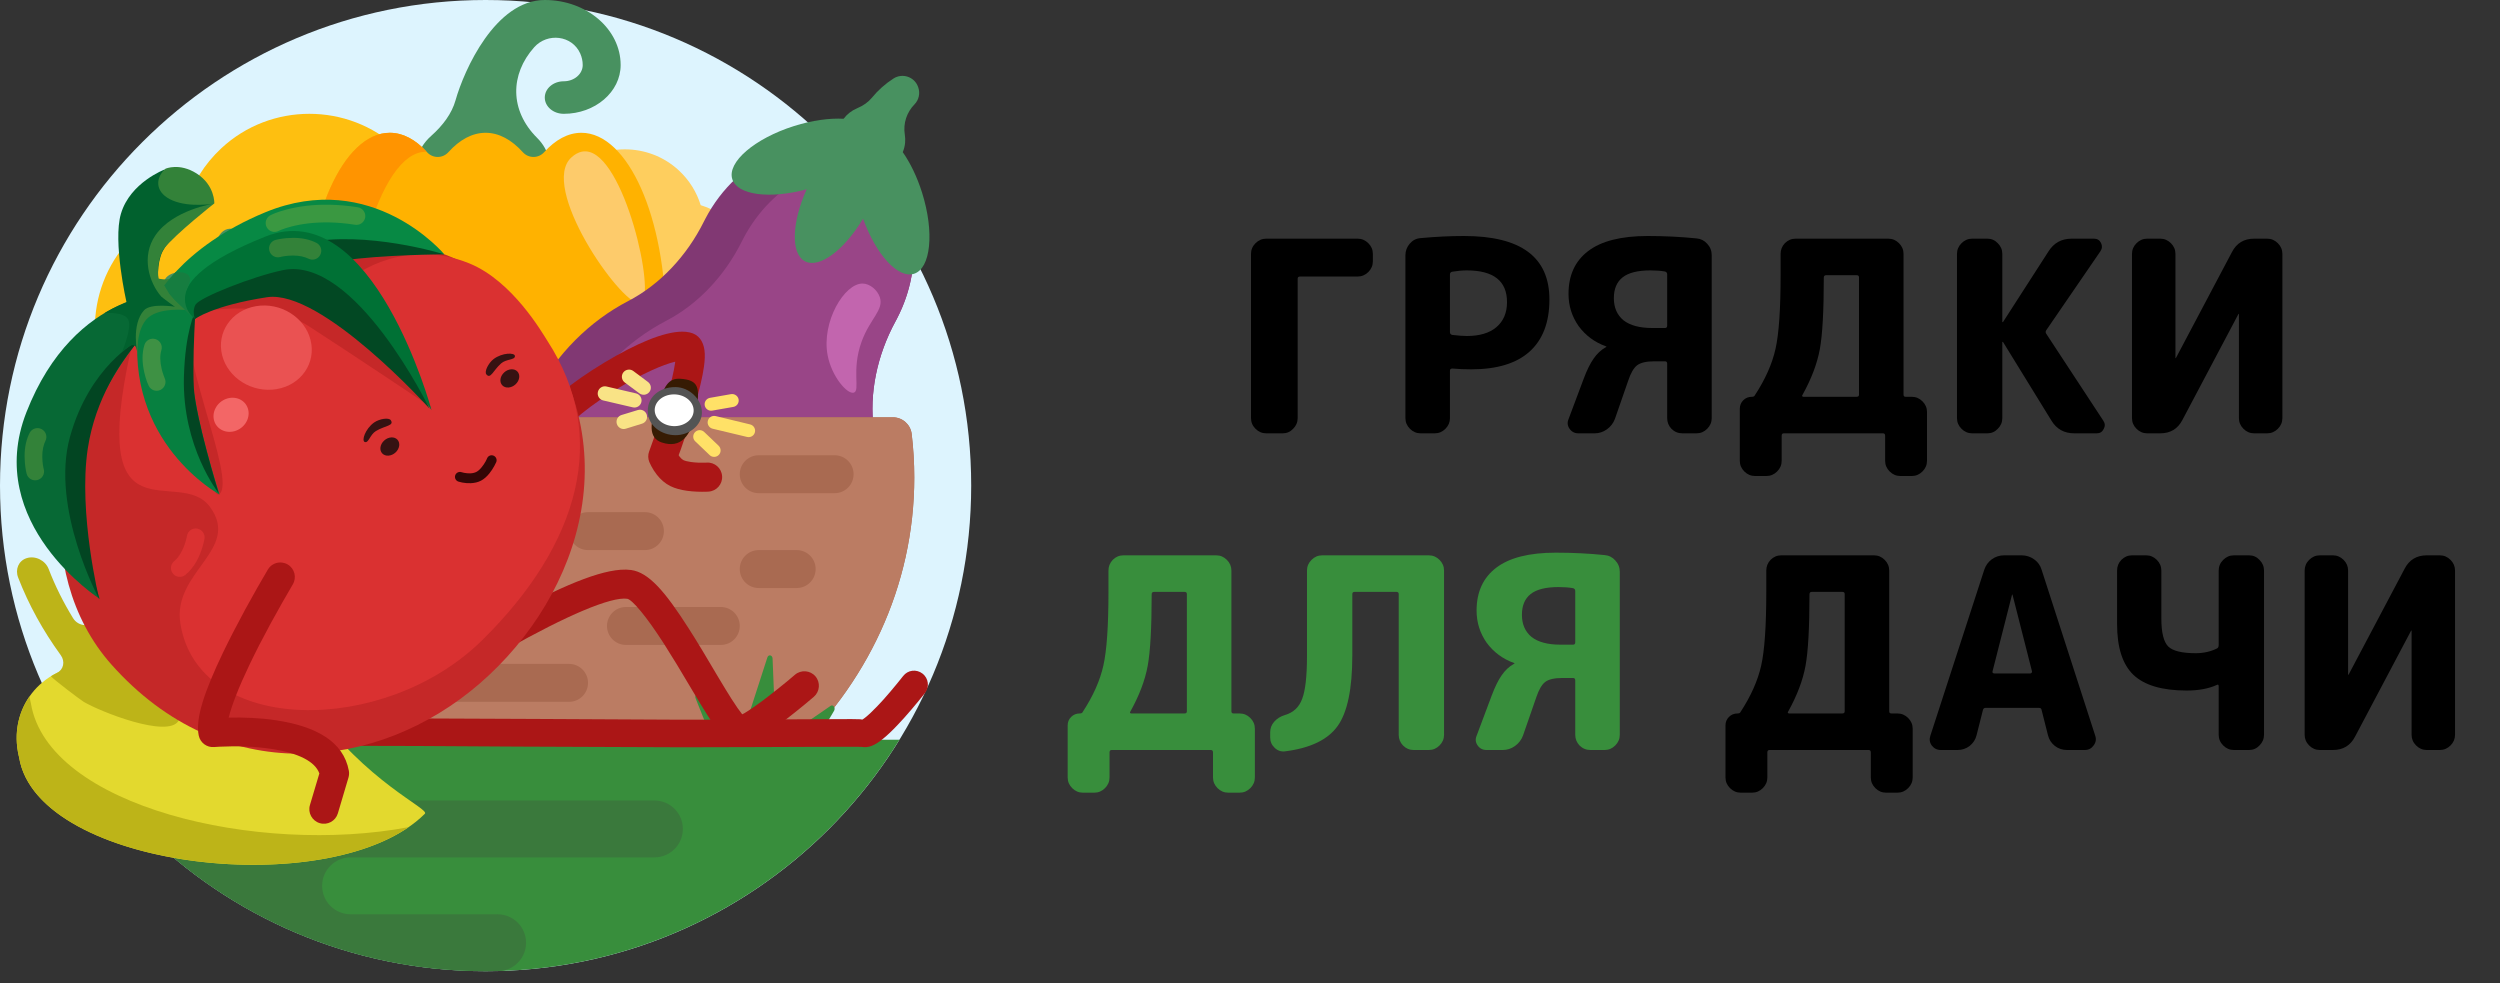 <?xml version="1.0" encoding="UTF-8"?> <svg xmlns="http://www.w3.org/2000/svg" width="150" height="59" viewBox="0 0 150 59" fill="none"><rect x="0" y="0" width="150" height="59" fill="#333333" stroke="none"/><g clip-path="url(#clip0)"><path d="M58.272 29.136C58.272 45.227 45.227 58.272 29.136 58.272C13.044 58.272 0 45.227 0 29.136C0 13.044 13.044 0 29.136 0C45.227 0 58.272 13.044 58.272 29.136Z" fill="#DDF4FE"></path><path d="M29.344 25.009C27.128 27.368 23.813 28.023 20.986 26.976C19.426 26.399 17.698 26.399 16.139 26.976C13.311 28.023 9.997 27.368 7.781 25.009C5.007 22.056 4.992 17.399 7.747 14.428C8.713 13.387 9.891 12.674 11.149 12.287C11.535 11.032 12.246 9.856 13.284 8.892C16.242 6.141 20.883 6.141 23.841 8.892C24.879 9.856 25.589 11.032 25.976 12.287C27.233 12.674 28.412 13.387 29.378 14.428C32.132 17.399 32.117 22.056 29.344 25.009Z" fill="#FEBF10"></path><path d="M44.11 20.12C42.749 21.568 40.715 21.971 38.98 21.328C38.022 20.973 36.962 20.973 36.004 21.328C34.269 21.97 32.234 21.568 30.874 20.12C29.171 18.307 29.162 15.449 30.853 13.625C31.446 12.986 32.169 12.549 32.941 12.311C33.179 11.541 33.615 10.818 34.251 10.227C36.068 8.538 38.916 8.538 40.732 10.227C41.37 10.818 41.805 11.541 42.043 12.311C42.815 12.549 43.538 12.986 44.131 13.625C45.822 15.449 45.813 18.307 44.11 20.12Z" fill="#FECE5E"></path><path d="M37.239 3.902C37.239 5.516 35.708 6.829 33.825 6.829C33.196 6.829 32.687 6.392 32.687 5.853C32.687 5.314 33.196 4.877 33.825 4.877C34.453 4.877 34.963 4.44 34.963 3.902C34.963 3.658 34.91 3.425 34.814 3.209C34.328 2.118 32.849 1.943 32.053 2.834C30.596 4.468 30.577 6.631 32.228 8.274C32.41 8.456 32.565 8.656 32.686 8.873C33.533 10.385 32.41 12.107 30.184 12.609C28.298 13.035 26.224 12.392 25.382 11.121C24.706 10.102 24.962 8.961 25.873 8.152C26.576 7.527 27.108 6.81 27.33 6.025C27.847 4.193 29.727 0 32.687 0C35.197 0 37.239 1.751 37.239 3.902Z" fill="#489160"></path><path d="M39.948 19.348C39.948 25.634 37.681 30.729 34.883 30.729C33.816 30.729 32.826 29.987 32.01 28.72C31.193 29.987 30.203 30.729 29.136 30.729C28.068 30.729 27.079 29.987 26.262 28.72C25.445 29.987 24.456 30.729 23.388 30.729C20.591 30.729 18.324 25.634 18.324 19.348C18.324 13.062 20.591 7.967 23.388 7.967C24.19 7.967 24.949 8.386 25.622 9.132C25.967 9.513 26.557 9.513 26.902 9.132C27.575 8.386 28.334 7.967 29.136 7.967C29.938 7.967 30.696 8.386 31.37 9.132C31.715 9.513 32.304 9.513 32.649 9.132C33.323 8.386 34.081 7.967 34.883 7.967C37.681 7.967 39.948 13.062 39.948 19.348Z" fill="#FFB200"></path><path d="M20.518 28.725C19.193 26.673 18.324 23.239 18.324 19.348C18.324 13.062 20.591 7.967 23.388 7.967C24.181 7.967 24.931 8.377 25.6 9.107C25.583 9.107 25.567 9.105 25.551 9.105C22.753 9.105 20.486 17.003 20.486 26.746C20.486 27.415 20.497 28.075 20.518 28.725Z" fill="#FF9400"></path><path d="M35.155 9.082C37.452 9.203 39.399 17.776 38.45 18.192C37.516 18.602 32.562 11.674 34.136 9.605C34.155 9.579 34.569 9.051 35.155 9.082Z" fill="#FDCB6B"></path><path d="M17.871 18.3C17.138 19.57 16.166 20.454 15.42 20.616C14.692 20.849 13.409 20.568 12.139 19.836C10.474 18.875 9.468 17.5 9.892 16.765C10.249 16.146 11.513 16.183 12.899 16.787C12.637 15.233 12.926 13.937 13.637 13.746C14.336 13.559 15.215 14.5 15.767 15.934C16.649 14.784 17.681 14.17 18.282 14.517C19.017 14.941 18.832 16.635 17.871 18.3Z" fill="#489160"></path><path d="M26.895 21.666C28.44 27.434 25.017 33.363 19.249 34.909C13.482 36.454 7.553 33.031 6.007 27.263C4.462 21.495 8.768 18.865 14.536 17.319C20.304 15.774 25.349 15.899 26.895 21.666Z" fill="#A04502"></path><path d="M26.895 21.666C27.481 23.852 27.352 26.06 26.654 28.045C25.305 29.297 23.592 30.269 21.624 30.797C15.856 32.342 10.08 29.489 8.723 24.424C8.109 22.132 8.664 20.373 9.99 18.991C11.311 18.309 12.862 17.768 14.537 17.319C20.305 15.774 25.349 15.899 26.895 21.666Z" fill="#E35F00"></path><path d="M19.291 18.722C19.44 18.227 21.14 18.13 22.421 18.722C24.057 19.478 24.946 21.331 24.583 21.738C23.963 22.435 19.014 19.643 19.291 18.722Z" fill="#FFBB89"></path><path d="M50.963 33.655C47.832 39.666 41.058 42.334 35.834 39.612C30.608 36.891 28.912 29.812 32.042 23.8C33.389 21.215 35.409 19.249 37.69 18.064C39.59 17.076 41.2 15.372 42.235 13.291C42.261 13.24 42.286 13.19 42.313 13.139C44.28 9.362 48.449 7.64 51.624 9.294C54.8 10.948 55.779 15.351 53.812 19.127C53.785 19.178 53.758 19.229 53.731 19.279C52.62 21.32 52.146 23.616 52.426 25.739C52.763 28.287 52.309 31.07 50.963 33.655Z" fill="#813873"></path><path d="M34.322 24.988C35.668 22.403 37.688 20.436 39.969 19.25C41.869 18.263 43.479 16.559 44.514 14.479C44.54 14.428 44.566 14.377 44.592 14.326C46.318 11.013 49.737 9.282 52.694 10.022C54.995 12.021 55.537 15.815 53.811 19.127C53.785 19.178 53.758 19.229 53.73 19.279C52.619 21.32 52.146 23.616 52.426 25.739C52.762 28.287 52.309 31.07 50.962 33.655C48.062 39.223 42.038 41.921 37.014 40.127C32.664 37.038 31.422 30.555 34.322 24.988Z" fill="#994587"></path><path d="M49.658 21.319C49.277 19.311 50.667 16.991 51.764 17.013C52.201 17.022 52.644 17.403 52.788 17.828C53.05 18.601 52.193 19.113 51.688 20.522C51.078 22.223 51.626 23.431 51.233 23.557C50.837 23.683 49.899 22.586 49.658 21.319Z" fill="#C265AE"></path><path d="M54.837 16.428C53.88 16.729 52.558 15.272 51.783 13.121C50.657 15.003 49.164 16.127 48.3 15.677C47.435 15.227 47.501 13.36 48.398 11.357C46.191 11.956 44.239 11.707 43.937 10.751C43.617 9.735 45.279 8.307 47.648 7.56C48.73 7.219 49.773 7.08 50.617 7.126C50.818 6.855 51.093 6.636 51.425 6.497C51.797 6.341 52.094 6.13 52.308 5.87C52.682 5.412 53.122 5.024 53.608 4.712C54.151 4.362 54.878 4.613 55.088 5.223C55.091 5.231 55.093 5.238 55.096 5.246C55.219 5.6 55.131 5.995 54.869 6.263C54.411 6.731 54.178 7.395 54.289 8.085C54.314 8.243 54.32 8.404 54.306 8.563C54.289 8.76 54.24 8.95 54.165 9.129C54.614 9.77 55.024 10.606 55.324 11.559C56.071 13.928 55.853 16.108 54.837 16.428Z" fill="#489160"></path><path d="M53.571 25.038C54.148 25.038 54.634 25.469 54.702 26.041C54.805 26.899 54.857 27.771 54.857 28.654C54.857 41.742 43.341 52.353 29.136 52.353C14.93 52.353 3.414 41.742 3.414 28.654C3.414 27.771 3.467 26.899 3.569 26.041C3.637 25.469 4.123 25.038 4.7 25.038H53.571Z" fill="#A96A51"></path><path d="M54.702 26.041C54.634 25.469 54.148 25.038 53.571 25.038H9.025C8.448 25.038 7.962 25.523 7.894 26.166C7.853 26.547 7.823 26.93 7.798 27.315H14.795C15.424 27.315 15.933 27.824 15.933 28.453C15.933 29.081 15.424 29.591 14.795 29.591H7.746C7.779 31.547 8.016 33.45 8.435 35.282H11.381C12.009 35.282 12.519 35.791 12.519 36.42C12.519 37.048 12.009 37.558 11.381 37.558H9.061C10.577 42.26 13.321 46.38 16.9 49.505C20.539 51.321 24.707 52.353 29.136 52.353C43.341 52.353 54.857 41.742 54.857 28.654C54.857 27.771 54.804 26.899 54.702 26.041ZM25.038 27.315H31.867C32.496 27.315 33.005 27.824 33.005 28.453C33.005 29.081 32.496 29.591 31.867 29.591H25.038C24.41 29.591 23.9 29.081 23.9 28.453C23.9 27.824 24.41 27.315 25.038 27.315ZM15.933 30.729H19.348C19.976 30.729 20.486 31.238 20.486 31.867C20.486 32.496 19.976 33.005 19.348 33.005H15.933C15.305 33.005 14.795 32.496 14.795 31.867C14.795 31.238 15.305 30.729 15.933 30.729ZM19.348 40.972H15.933C15.305 40.972 14.795 40.463 14.795 39.834C14.795 39.205 15.305 38.696 15.933 38.696H19.348C19.976 38.696 20.486 39.205 20.486 39.834C20.486 40.463 19.976 40.972 19.348 40.972ZM20.486 36.42C20.486 35.791 20.995 35.282 21.624 35.282H27.314C27.943 35.282 28.453 35.791 28.453 36.42C28.453 37.048 27.943 37.558 27.314 37.558H21.624C20.995 37.558 20.486 37.048 20.486 36.42ZM34.143 42.11H27.314C26.686 42.11 26.176 41.601 26.176 40.972C26.176 40.343 26.686 39.834 27.314 39.834H34.143C34.772 39.834 35.281 40.343 35.281 40.972C35.281 41.601 34.772 42.11 34.143 42.11ZM34.143 31.867C34.143 31.238 34.653 30.729 35.281 30.729H38.696C39.324 30.729 39.834 31.238 39.834 31.867C39.834 32.496 39.324 33.005 38.696 33.005H35.281C34.653 33.005 34.143 32.496 34.143 31.867ZM43.248 38.696H37.557C36.929 38.696 36.419 38.186 36.419 37.558C36.419 36.929 36.929 36.42 37.557 36.42H43.248C43.877 36.42 44.386 36.929 44.386 37.558C44.386 38.186 43.877 38.696 43.248 38.696ZM48.939 34.143C48.939 34.772 48.429 35.282 47.8 35.282H45.524C44.896 35.282 44.386 34.772 44.386 34.143C44.386 33.515 44.896 33.005 45.524 33.005H47.8C48.429 33.005 48.939 33.515 48.939 34.143ZM50.077 29.591H45.524C44.896 29.591 44.386 29.081 44.386 28.453C44.386 27.824 44.896 27.315 45.524 27.315H50.077C50.705 27.315 51.215 27.824 51.215 28.453C51.215 29.081 50.705 29.591 50.077 29.591Z" fill="#BB7C63"></path><path d="M53.965 44.386C48.837 52.716 39.636 58.271 29.136 58.271C18.637 58.271 9.435 52.716 4.307 44.386H42.73L41.736 41.902C41.659 41.709 41.847 41.522 41.983 41.657L44.51 44.182L46.042 39.447C46.107 39.247 46.345 39.297 46.354 39.511L46.553 44.386H46.879L49.836 42.352C49.988 42.248 50.147 42.472 50.045 42.646L49.017 44.386H53.965Z" fill="#388E3C"></path><path d="M40.972 49.736C40.972 50.679 40.208 51.443 39.265 51.443H21.035C20.092 51.443 19.328 52.207 19.328 53.15C19.328 54.093 20.092 54.857 21.035 54.857H29.857C30.799 54.857 31.564 55.621 31.564 56.564C31.564 57.429 30.919 58.143 30.085 58.255C29.77 58.265 29.454 58.272 29.136 58.272C20.254 58.272 12.301 54.296 6.958 48.029H39.265C40.208 48.029 40.972 48.793 40.972 49.736Z" fill="#3A793C"></path><path d="M5.39 39.864C4.927 37.028 7.06 34.653 10.044 34.681L10.351 34.684C15.397 34.424 17.744 40.999 18.671 42.307C21.972 46.957 25.798 48.52 25.492 48.825C20.134 54.177 2.246 52.18 1.147 45.446L1.125 45.351C0.475 42.531 2.429 40.016 5.39 39.864Z" fill="#E3D92E"></path><path d="M24.516 49.63C18.245 53.946 2.187 51.815 1.147 45.445L1.125 45.351C0.82 44.026 1.089 42.769 1.768 41.791C1.785 41.886 1.804 41.982 1.826 42.078L1.853 42.194C2.866 48.402 15.495 51.333 24.516 49.63ZM3.644 39.308C3.92 39.688 3.816 40.175 3.423 40.371C3.296 40.434 3.174 40.502 3.056 40.575C3.195 40.758 4.818 41.987 5.023 42.11C5.983 42.686 10.072 44.317 10.714 43.248C11.356 42.179 6.731 41.541 5.898 37.169C5.891 37.13 5.832 37.13 5.798 37.113C5.795 37.117 5.793 37.122 5.791 37.126C5.525 37.651 4.718 37.636 4.382 37.087C3.802 36.143 3.31 35.157 2.918 34.138C2.719 33.621 2.116 33.321 1.593 33.491C1.111 33.648 0.9 34.167 1.088 34.65C1.722 36.291 2.586 37.853 3.644 39.308Z" fill="#BDB418"></path><path d="M9.587 36.707C9.736 36.212 11.436 36.116 12.717 36.707C14.353 37.464 15.242 39.316 14.879 39.723C14.258 40.421 9.31 37.629 9.587 36.707Z" fill="#FFFBAF"></path><path fill-rule="evenodd" clip-rule="evenodd" d="M37.242 34.185C35.634 34.301 33.057 35.455 29.541 37.44C28.958 37.769 28.359 38.117 27.739 38.484C25.313 39.922 20.98 42.693 21.109 42.632C20.672 42.836 20.486 43.357 20.69 43.793C20.894 44.229 21.409 44.416 21.846 44.212C21.84 44.215 26.295 41.37 28.628 39.988C29.238 39.627 29.827 39.282 30.399 38.959C33.995 36.928 36.669 35.792 37.63 35.926C37.921 35.966 38.78 36.968 39.866 38.671C40.099 39.037 40.348 39.435 40.628 39.897C40.771 40.134 41.469 41.304 41.566 41.467C41.935 42.086 42.189 42.505 42.424 42.874C43.196 44.088 43.585 44.568 44.175 44.686C44.813 44.814 45.479 44.424 46.769 43.465C46.889 43.376 47.012 43.279 47.137 43.182C47.529 42.881 47.93 42.56 48.318 42.239C48.454 42.126 48.82 41.816 48.828 41.81C49.193 41.496 49.238 40.944 48.924 40.578C48.61 40.213 48.057 40.174 47.693 40.488C47.67 40.507 47.339 40.788 47.208 40.897C46.835 41.205 46.446 41.513 46.073 41.8C45.954 41.891 45.842 41.978 45.73 42.062C45.308 42.376 44.943 42.627 44.66 42.794C44.606 42.826 44.579 42.835 44.533 42.859C44.369 42.656 44.155 42.348 43.892 41.936C43.669 41.584 43.421 41.179 43.06 40.574C42.964 40.412 42.266 39.234 42.121 38.994C41.835 38.52 41.581 38.111 41.339 37.733C39.903 35.479 38.923 34.347 37.867 34.2C37.677 34.174 37.471 34.169 37.242 34.185Z" fill="#AB1616"></path><path fill-rule="evenodd" clip-rule="evenodd" d="M54.737 40.245C54.526 40.272 54.328 40.382 54.187 40.563C54.171 40.584 53.929 40.886 53.834 41.003C53.561 41.336 53.279 41.672 53.001 41.981C52.881 42.115 52.765 42.237 52.653 42.355C52.363 42.66 52.108 42.902 51.911 43.056C51.831 43.12 51.775 43.156 51.734 43.177C51.559 43.139 51.821 43.135 46.814 43.162C44.415 43.175 42.69 43.184 40.94 43.182C40.845 43.182 23.902 43.091 21.846 43.092C21.387 43.092 21.013 43.461 21.013 43.919C21.013 44.377 21.387 44.752 21.846 44.752C23.896 44.751 25.216 44.759 31.171 44.797C33.637 44.813 40.845 44.837 40.94 44.837C42.695 44.839 48.398 44.814 48.762 44.812C49.428 44.809 51.118 44.805 51.361 44.807C51.487 44.809 51.586 44.81 51.654 44.812C51.684 44.813 51.706 44.816 51.719 44.817C51.709 44.817 51.7 44.815 51.664 44.807C52.119 44.898 52.48 44.72 52.935 44.363C53.207 44.151 53.513 43.859 53.854 43.5C53.977 43.37 54.107 43.232 54.237 43.086C54.534 42.756 54.833 42.404 55.12 42.052C55.221 41.929 55.493 41.59 55.499 41.583C55.78 41.221 55.715 40.699 55.353 40.417C55.172 40.276 54.948 40.219 54.737 40.245Z" fill="#AB1616"></path><path fill-rule="evenodd" clip-rule="evenodd" d="M40.94 19.899C39.826 19.901 38.153 20.616 36.268 21.751C34.26 22.96 32.656 24.263 32.306 25.142C32.128 25.59 32.348 26.099 32.796 26.278C33.243 26.456 33.748 26.235 33.926 25.788C33.98 25.654 34.349 25.264 34.915 24.804C35.53 24.304 36.331 23.75 37.171 23.245C38.525 22.429 39.786 21.869 40.512 21.701C40.508 21.728 40.511 21.732 40.507 21.761C40.436 22.273 40.266 22.992 40.017 23.85C39.938 24.125 39.852 24.408 39.76 24.703C39.583 25.267 39.39 25.839 39.2 26.383C39.133 26.574 38.95 27.083 38.947 27.09C38.872 27.292 38.877 27.515 38.957 27.716C38.982 27.777 39.023 27.862 39.078 27.968C39.169 28.14 39.277 28.313 39.407 28.478C39.636 28.771 39.904 29.009 40.229 29.169C40.513 29.308 40.844 29.394 41.218 29.447C41.623 29.503 42.036 29.515 42.404 29.502C42.452 29.5 42.487 29.498 42.51 29.497C42.991 29.468 43.357 29.054 43.327 28.574C43.298 28.093 42.885 27.727 42.404 27.756C42.396 27.757 42.376 27.76 42.343 27.761C42.068 27.771 41.748 27.761 41.46 27.721C41.253 27.692 41.093 27.65 41.001 27.605C40.939 27.574 40.859 27.504 40.779 27.403C40.757 27.375 40.739 27.343 40.718 27.312C40.774 27.158 40.816 27.054 40.85 26.959C41.046 26.398 41.242 25.811 41.425 25.228C41.521 24.921 41.609 24.623 41.693 24.335C41.962 23.403 42.153 22.615 42.237 22.003C42.292 21.613 42.305 21.285 42.268 21.009C42.197 20.492 41.936 20.066 41.38 19.945C41.244 19.915 41.1 19.899 40.94 19.899Z" fill="#AB1616"></path><path fill-rule="evenodd" clip-rule="evenodd" d="M8.98 19.373C15.096 14.072 25.487 12.013 31.124 18.314C38.114 26.127 34.916 35.693 28.801 40.995C22.685 46.298 13.319 47.344 6.673 39.857C1.806 34.373 2.865 24.676 8.98 19.373Z" fill="#C52828"></path><path fill-rule="evenodd" clip-rule="evenodd" d="M28.936 38.407C23.058 44.203 11.888 44.122 10.822 37.409C10.33 34.312 14.469 32.983 12.605 30.422C10.74 27.86 5.232 32.816 7.854 20.967C8.141 19.669 8.756 18.812 10.519 17.585C10.746 17.427 10.799 21.596 11.382 24.927C11.873 27.733 12.9 29.794 13.118 29.672C14.382 28.966 10.178 20.167 11.64 18.783C11.64 18.783 15.75 17.781 18.573 19.601C21.163 21.272 25.926 24.468 25.926 24.468C25.926 24.468 19.821 18.182 20.952 16.82C21.338 16.356 24.412 14.277 28.158 15.803C30.762 16.863 32.543 19.986 32.862 20.48C36.552 26.188 34.815 32.611 28.936 38.407Z" fill="#DA3131"></path><path fill-rule="evenodd" clip-rule="evenodd" d="M12.935 24.483C13.209 23.964 13.848 23.724 14.361 23.947C14.874 24.17 15.068 24.772 14.793 25.291C14.519 25.811 13.88 26.051 13.367 25.828C12.854 25.604 12.66 25.003 12.935 24.483Z" fill="#F36666"></path><path fill-rule="evenodd" clip-rule="evenodd" d="M10.734 34.609C10.869 34.623 11.01 34.585 11.123 34.492C11.382 34.281 11.6 34.013 11.778 33.7C11.944 33.408 12.068 33.094 12.161 32.775C12.218 32.581 12.253 32.422 12.27 32.321C12.315 32.031 12.114 31.76 11.825 31.714C11.535 31.669 11.265 31.865 11.219 32.155C11.219 32.155 11.211 32.196 11.202 32.238C11.186 32.311 11.165 32.391 11.14 32.478C11.069 32.723 10.974 32.96 10.852 33.173C10.735 33.379 10.601 33.548 10.452 33.67C10.225 33.856 10.193 34.192 10.379 34.419C10.471 34.533 10.599 34.596 10.734 34.609Z" fill="#DA3131"></path><path fill-rule="evenodd" clip-rule="evenodd" d="M15.356 18.371C16.822 18.12 18.289 19.03 18.634 20.404C18.979 21.778 18.071 23.095 16.605 23.346C15.14 23.597 13.673 22.687 13.328 21.313C12.983 19.939 13.891 18.622 15.356 18.371Z" fill="#EA5252"></path><path fill-rule="evenodd" clip-rule="evenodd" d="M26.662 15.262C26.662 15.262 19.095 14.57 12.533 18.165C12.533 18.165 9.643 20.55 9.172 18.665C9.022 18.066 10.872 14.82 15.916 12.738C22.341 10.086 26.662 15.262 26.662 15.262Z" fill="#078944"></path><path fill-rule="evenodd" clip-rule="evenodd" d="M26.65 15.259C26.65 15.259 22.866 15.284 20.572 15.633C18.278 15.982 11.606 18.623 11.828 18.27C12.098 17.839 14.562 15.368 18.275 14.582C21.987 13.795 26.65 15.259 26.65 15.259Z" fill="#024823"></path><path fill-rule="evenodd" clip-rule="evenodd" d="M10.964 17.479C10.964 17.479 6.326 21.692 5.229 26.264C4.131 30.836 5.985 35.935 5.985 35.935C5.985 35.935 -1.028 31.424 1.582 24.742C3.035 21.023 5.245 19.201 7.155 18.311C9.238 17.34 10.964 17.479 10.964 17.479Z" fill="#076935"></path><path fill-rule="evenodd" clip-rule="evenodd" d="M12.04 17.692C12.04 17.692 11.308 19.088 11.473 22.064C11.64 25.056 13.175 29.675 13.175 29.675C13.175 29.675 7.416 26.562 8.326 19.447C8.562 17.6 9.594 17.854 10.467 17.589C11.433 17.297 12.04 17.692 12.04 17.692Z" fill="#078040"></path><path fill-rule="evenodd" clip-rule="evenodd" d="M11.711 18.706L11.776 18.756C11.776 18.756 11.711 18.924 11.704 19.048C11.652 19.989 11.56 21.985 11.632 23.285C11.73 25.044 13.121 29.593 13.121 29.593C13.121 29.593 10.916 26.819 11.035 22.603C11.112 19.846 11.711 18.706 11.711 18.706Z" fill="#024522"></path><path fill-rule="evenodd" clip-rule="evenodd" d="M25.893 24.609C25.893 24.609 19.276 14.781 12.713 18.376L11.71 19.129C11.71 19.129 8.633 17.097 15.918 14.197C22.375 11.625 25.893 24.609 25.893 24.609Z" fill="#007135"></path><path fill-rule="evenodd" clip-rule="evenodd" d="M8.251 20.464C8.251 20.464 8.241 20.518 8.241 20.519C8.235 20.524 8.145 20.649 7.974 20.86C7.322 21.665 5.722 23.877 5.265 26.924C4.685 30.791 5.956 35.959 5.956 35.959C5.956 35.959 3.009 30.513 4.198 26.216C5.379 21.951 8.251 20.464 8.251 20.464Z" fill="#024522"></path><path fill-rule="evenodd" clip-rule="evenodd" d="M8.239 21.192C8.239 21.192 8.049 19.359 8.802 18.704C9.554 18.05 11.214 18.599 11.214 18.599C11.214 18.599 10.228 18.459 9.774 17.734C9.325 17.014 9.447 15.707 9.743 15.109C10.407 13.77 12.836 12.181 12.836 12.181C12.836 12.181 10.726 12.239 10.082 11.796C9.218 11.204 9.887 10.166 9.887 10.166C9.887 10.166 7.813 10.943 7.257 12.821C6.759 14.497 7.594 18.154 7.594 18.154C7.594 18.154 7.322 18.247 6.986 18.403C6.65 18.56 6.265 18.79 6.265 18.79C6.265 18.79 7.5 18.669 7.711 19.213C7.914 19.735 7.311 21.135 7.311 21.135C7.311 21.135 7.762 20.69 7.994 20.704C8.226 20.719 8.239 21.192 8.239 21.192Z" fill="#01612E"></path><path fill-rule="evenodd" clip-rule="evenodd" d="M25.773 24.519C25.773 24.519 19.293 17.327 16.016 17.834C12.74 18.34 11.691 19.143 11.691 19.143C11.691 19.143 11.516 18.623 11.738 18.27C12.008 17.839 15.139 16.591 16.98 16.207C21.3 15.306 25.773 24.519 25.773 24.519Z" fill="#024823"></path><path fill-rule="evenodd" clip-rule="evenodd" d="M2.293 25.688C2.087 25.672 1.88 25.778 1.779 25.973C1.733 26.063 1.691 26.158 1.656 26.254C1.485 26.722 1.447 27.241 1.494 27.777C1.509 27.94 1.53 28.094 1.556 28.233C1.573 28.32 1.587 28.382 1.597 28.422C1.67 28.706 1.96 28.876 2.244 28.802C2.528 28.729 2.701 28.441 2.628 28.156C2.623 28.139 2.61 28.097 2.599 28.035C2.579 27.929 2.561 27.81 2.55 27.684C2.516 27.29 2.547 26.919 2.657 26.619C2.677 26.563 2.698 26.511 2.723 26.462C2.858 26.201 2.757 25.882 2.496 25.748C2.431 25.714 2.362 25.693 2.293 25.688Z" fill="#338239"></path><path fill-rule="evenodd" clip-rule="evenodd" d="M19.275 15.089C19.291 14.882 19.185 14.675 18.989 14.574C18.9 14.528 18.805 14.486 18.708 14.451C18.24 14.28 17.722 14.243 17.185 14.29C17.023 14.304 16.869 14.326 16.729 14.352C16.643 14.368 16.58 14.382 16.541 14.392C16.257 14.466 16.087 14.755 16.16 15.039C16.234 15.323 16.522 15.496 16.806 15.423C16.824 15.418 16.866 15.406 16.927 15.394C17.034 15.374 17.152 15.357 17.279 15.346C17.673 15.311 18.044 15.342 18.344 15.452C18.399 15.472 18.452 15.493 18.501 15.518C18.762 15.653 19.081 15.553 19.215 15.292C19.248 15.227 19.27 15.158 19.275 15.089Z" fill="#338239"></path><path fill-rule="evenodd" clip-rule="evenodd" d="M9.328 20.346C9.048 20.259 8.753 20.415 8.666 20.696C8.506 21.214 8.526 21.781 8.662 22.366C8.708 22.56 8.761 22.744 8.822 22.911C8.86 23.014 8.895 23.089 8.917 23.136C9.039 23.402 9.351 23.522 9.618 23.399C9.885 23.277 10.005 22.961 9.883 22.695C9.873 22.672 9.85 22.619 9.823 22.544C9.776 22.415 9.733 22.276 9.698 22.126C9.6 21.708 9.587 21.318 9.683 21.008C9.769 20.728 9.609 20.432 9.328 20.346Z" fill="#3E9144"></path><path fill-rule="evenodd" clip-rule="evenodd" d="M21.668 12.512C21.61 12.476 21.544 12.449 21.472 12.437C20.881 12.342 20.308 12.292 19.759 12.283C18.79 12.266 17.93 12.377 17.188 12.573C16.924 12.642 16.692 12.717 16.494 12.794C16.37 12.843 16.282 12.884 16.23 12.911C15.969 13.045 15.865 13.367 15.999 13.627C16.133 13.889 16.451 13.99 16.712 13.856C16.734 13.845 16.791 13.817 16.882 13.782C17.042 13.719 17.236 13.657 17.46 13.598C18.111 13.426 18.873 13.331 19.742 13.345C20.241 13.354 20.76 13.399 21.301 13.486C21.59 13.533 21.864 13.337 21.911 13.047C21.946 12.83 21.843 12.622 21.668 12.512Z" fill="#3A9841"></path><path fill-rule="evenodd" clip-rule="evenodd" d="M9.931 10.123C9.931 10.123 10.764 9.75 11.8 10.411C12.9 11.114 12.86 12.203 12.86 12.203C12.86 12.203 10.533 14.031 9.841 14.916C9.521 15.325 9.423 16.231 9.516 16.711C9.519 16.729 10.049 16.83 10.215 16.697C10.409 16.541 9.933 16.765 10.065 17.344C10.19 17.899 11.208 18.606 11.208 18.606C11.208 18.606 9.63 18.422 8.899 19.052C8.168 19.682 8.241 21.195 8.241 21.195C8.241 21.195 7.863 19.478 8.64 18.619C9.05 18.167 10.496 18.404 10.496 18.404C10.496 18.404 9.735 17.861 9.679 17.797C8.93 16.941 8.466 15.372 9.325 14.119C10.377 12.587 12.832 12.217 12.832 12.217C12.832 12.217 11.41 12.471 10.364 12.032C9.33 11.598 9.302 10.774 9.836 10.21" fill="#338239"></path><path fill-rule="evenodd" clip-rule="evenodd" d="M10.531 16.334C10.531 16.334 11.796 16.187 11.287 17.189C10.697 18.351 11.665 19.155 11.665 19.155C11.665 19.155 10.71 18.229 10.168 17.645L9.85 17.122C10.094 16.813 10.531 16.334 10.531 16.334Z" fill="#167D40"></path><path fill-rule="evenodd" clip-rule="evenodd" d="M16.941 33.756C16.604 33.709 16.259 33.86 16.073 34.17C16.064 34.184 15.596 34.988 15.427 35.285C14.944 36.134 14.46 37.021 14.009 37.899C13.791 38.323 13.584 38.731 13.393 39.13C12.262 41.49 11.71 43.133 11.925 44.136C12.017 44.566 12.41 44.86 12.848 44.822C12.859 44.822 13.08 44.807 13.171 44.802C14.167 44.753 15.276 44.781 16.31 44.938C17.925 45.185 18.912 45.7 19.161 46.407L18.596 48.304C18.458 48.766 18.725 49.252 19.186 49.389C19.648 49.527 20.133 49.265 20.271 48.804L20.907 46.659C20.946 46.528 20.957 46.386 20.932 46.25C20.609 44.49 18.971 43.584 16.572 43.218C15.62 43.072 14.651 43.039 13.721 43.056C13.897 42.34 14.32 41.237 14.968 39.887C15.152 39.503 15.347 39.106 15.558 38.696C15.997 37.842 16.469 36.977 16.941 36.148C17.106 35.858 17.559 35.08 17.566 35.068C17.814 34.655 17.682 34.12 17.269 33.872C17.165 33.81 17.053 33.772 16.941 33.756Z" fill="#AB1616"></path><path fill-rule="evenodd" clip-rule="evenodd" d="M40.815 22.725C40.463 22.702 40.206 22.814 40.002 23.093C39.893 23.243 39.839 23.354 39.608 23.855C38.905 25.388 38.912 26.29 39.709 26.55C40.837 26.918 41.461 26.209 41.758 24.678C42.041 23.215 41.891 22.797 40.815 22.725ZM40.759 23.583C40.9 23.592 40.97 23.608 41.021 23.623C41.043 23.712 41.027 23.939 40.915 24.517C40.703 25.613 40.456 25.894 39.977 25.738C39.955 25.73 39.953 25.726 39.952 25.606C39.949 25.334 40.083 24.872 40.385 24.214C40.581 23.787 40.634 23.679 40.693 23.598C40.717 23.565 40.691 23.578 40.759 23.583Z" fill="#361B03"></path><path fill-rule="evenodd" clip-rule="evenodd" d="M40.522 23.225C39.56 23.222 38.763 23.849 38.877 24.834C38.962 25.569 39.685 26.099 40.512 26.111C41.355 26.123 42.116 25.512 42.116 24.744C42.116 23.967 41.368 23.227 40.522 23.225Z" fill="#545454"></path><path fill-rule="evenodd" clip-rule="evenodd" d="M42.939 24.965C42.73 24.915 42.52 25.045 42.469 25.253C42.419 25.462 42.549 25.672 42.757 25.723L44.826 26.217C45.035 26.267 45.245 26.143 45.295 25.934C45.346 25.726 45.216 25.515 45.008 25.465L42.939 24.965Z" fill="#FFE167"></path><path fill-rule="evenodd" clip-rule="evenodd" d="M41.975 25.808C41.876 25.811 41.777 25.852 41.703 25.929C41.554 26.084 41.558 26.331 41.713 26.479L42.581 27.307C42.736 27.455 42.983 27.447 43.131 27.292C43.279 27.137 43.27 26.89 43.115 26.742L42.253 25.919C42.175 25.845 42.075 25.806 41.975 25.808Z" fill="#FFE167"></path><path fill-rule="evenodd" clip-rule="evenodd" d="M43.862 23.648L42.601 23.87C42.389 23.907 42.246 24.108 42.283 24.32C42.32 24.531 42.521 24.674 42.732 24.637L43.999 24.415C44.21 24.379 44.353 24.178 44.317 23.966C44.28 23.755 44.074 23.612 43.862 23.648Z" fill="#FFE167"></path><path fill-rule="evenodd" clip-rule="evenodd" d="M36.389 23.189C36.158 23.135 35.928 23.282 35.874 23.512C35.82 23.743 35.961 23.973 36.192 24.027L37.968 24.441C38.199 24.494 38.429 24.353 38.483 24.123C38.537 23.892 38.391 23.657 38.16 23.603L36.389 23.189Z" fill="#F9E386"></path><path fill-rule="evenodd" clip-rule="evenodd" d="M38.271 24.602L37.292 24.9C37.066 24.969 36.941 25.208 37.01 25.435C37.079 25.661 37.318 25.792 37.544 25.723L38.523 25.42C38.75 25.351 38.875 25.111 38.806 24.885C38.737 24.658 38.498 24.533 38.271 24.602Z" fill="#F9E386"></path><path fill-rule="evenodd" clip-rule="evenodd" d="M37.681 22.18C37.572 22.196 37.469 22.252 37.398 22.346C37.257 22.537 37.294 22.806 37.484 22.947L38.367 23.603C38.557 23.744 38.826 23.702 38.967 23.512C39.109 23.322 39.067 23.058 38.877 22.917L37.999 22.261C37.904 22.19 37.789 22.164 37.681 22.18Z" fill="#F9E386"></path><path fill-rule="evenodd" clip-rule="evenodd" d="M30.25 22.346C30.5 22.117 30.855 22.092 31.043 22.29C31.231 22.488 31.18 22.834 30.93 23.063C30.68 23.292 30.324 23.317 30.137 23.119C29.949 22.921 30 22.575 30.25 22.346Z" fill="#361212"></path><path fill-rule="evenodd" clip-rule="evenodd" d="M23.05 26.433C23.3 26.204 23.655 26.179 23.843 26.377C24.03 26.575 23.98 26.921 23.73 27.151C23.479 27.38 23.124 27.405 22.936 27.207C22.748 27.009 22.799 26.662 23.05 26.433Z" fill="#361212"></path><path fill-rule="evenodd" clip-rule="evenodd" d="M29.179 22.459C29.433 22.777 29.589 22.227 30.065 21.806C30.38 21.529 30.888 21.61 30.897 21.373C30.906 21.136 30.124 21.156 29.615 21.545C29.296 21.789 29.052 22.3 29.179 22.459Z" fill="#361212"></path><path fill-rule="evenodd" clip-rule="evenodd" d="M23.446 25.211C23.674 25.549 23.102 25.532 22.558 25.86C22.199 26.077 22.125 26.586 21.896 26.524C21.667 26.461 21.92 25.722 22.444 25.352C22.773 25.121 23.333 25.042 23.446 25.211Z" fill="#361212"></path><path fill-rule="evenodd" clip-rule="evenodd" d="M29.613 27.339C29.463 27.276 29.29 27.346 29.226 27.497C29.224 27.503 29.216 27.522 29.206 27.544C29.187 27.582 29.169 27.625 29.144 27.671C29.074 27.801 28.99 27.923 28.901 28.033C28.796 28.162 28.691 28.257 28.587 28.312C28.49 28.363 28.368 28.394 28.229 28.401C28.104 28.407 27.974 28.394 27.846 28.37C27.77 28.356 27.713 28.339 27.686 28.33C27.531 28.28 27.363 28.366 27.312 28.522C27.262 28.677 27.348 28.845 27.504 28.896C27.553 28.912 27.634 28.933 27.736 28.953C27.906 28.985 28.081 29 28.257 28.991C28.477 28.98 28.681 28.934 28.862 28.839C29.045 28.743 29.211 28.592 29.362 28.406C29.477 28.265 29.577 28.109 29.664 27.949C29.716 27.853 29.754 27.776 29.775 27.727C29.838 27.577 29.764 27.402 29.613 27.339Z" fill="#340606"></path><path fill-rule="evenodd" clip-rule="evenodd" d="M39.284 24.659C39.247 24.133 39.74 23.688 40.384 23.664C41.028 23.639 41.58 24.046 41.617 24.572C41.654 25.097 41.161 25.543 40.517 25.567C39.873 25.591 39.321 25.184 39.284 24.659Z" fill="white"></path></g><path d="M75.972 26C75.726 26 75.513 25.909 75.332 25.728C75.15 25.547 75.06 25.333 75.06 25.088V15.232C75.06 14.987 75.15 14.773 75.332 14.592C75.513 14.411 75.726 14.32 75.972 14.32H81.46C81.705 14.32 81.918 14.411 82.1 14.592C82.281 14.773 82.372 14.987 82.372 15.232V15.68C82.372 15.925 82.281 16.139 82.1 16.32C81.918 16.501 81.705 16.592 81.46 16.592H78.004C77.908 16.592 77.86 16.635 77.86 16.72V25.088C77.86 25.333 77.769 25.547 77.588 25.728C77.417 25.909 77.209 26 76.964 26H75.972Z" fill="black"></path><path d="M86.997 16.464V19.936C86.997 20.021 87.045 20.075 87.141 20.096C87.504 20.139 87.792 20.16 88.005 20.16C88.773 20.16 89.365 19.984 89.781 19.632C90.208 19.269 90.421 18.768 90.421 18.128C90.421 16.859 89.616 16.224 88.005 16.224C87.739 16.224 87.445 16.251 87.125 16.304C87.04 16.325 86.997 16.379 86.997 16.464ZM85.237 26C84.992 26 84.779 25.909 84.597 25.728C84.416 25.547 84.325 25.333 84.325 25.088V15.312C84.325 15.056 84.411 14.827 84.581 14.624C84.752 14.421 84.965 14.309 85.221 14.288C86.128 14.203 87.003 14.16 87.845 14.16C91.259 14.16 92.965 15.429 92.965 17.968C92.965 19.344 92.565 20.389 91.765 21.104C90.976 21.808 89.813 22.16 88.277 22.16C87.872 22.16 87.493 22.144 87.141 22.112C87.045 22.112 86.997 22.155 86.997 22.24V25.088C86.997 25.333 86.907 25.547 86.725 25.728C86.544 25.909 86.331 26 86.085 26H85.237Z" fill="black"></path><path d="M99.023 16.224C98.266 16.224 97.711 16.363 97.359 16.64C97.007 16.917 96.831 17.333 96.831 17.888C96.831 18.453 97.023 18.896 97.407 19.216C97.802 19.525 98.378 19.68 99.135 19.68H99.903C99.988 19.68 100.031 19.632 100.031 19.536V16.464C100.031 16.368 99.983 16.309 99.887 16.288C99.642 16.245 99.354 16.224 99.023 16.224ZM94.703 26C94.479 26 94.303 25.909 94.175 25.728C94.047 25.547 94.026 25.355 94.111 25.152L95.023 22.72C95.215 22.208 95.412 21.808 95.615 21.52C95.818 21.221 96.063 20.992 96.351 20.832C96.372 20.832 96.383 20.821 96.383 20.8C96.383 20.789 96.378 20.784 96.367 20.784C95.684 20.539 95.135 20.133 94.719 19.568C94.314 18.992 94.111 18.347 94.111 17.632C94.111 16.523 94.5 15.669 95.279 15.072C96.068 14.464 97.263 14.16 98.863 14.16C99.866 14.16 100.842 14.208 101.791 14.304C102.047 14.325 102.26 14.432 102.431 14.624C102.612 14.816 102.703 15.045 102.703 15.312V25.088C102.703 25.333 102.612 25.547 102.431 25.728C102.25 25.909 102.036 26 101.791 26H100.943C100.687 26 100.468 25.909 100.287 25.728C100.116 25.547 100.031 25.333 100.031 25.088V21.824C100.031 21.728 99.988 21.68 99.903 21.68H99.231C98.772 21.68 98.436 21.76 98.223 21.92C98.02 22.08 97.844 22.384 97.695 22.832L96.895 25.136C96.799 25.392 96.639 25.6 96.415 25.76C96.191 25.92 95.946 26 95.679 26H94.703Z" fill="black"></path><path d="M108.148 23.696C108.127 23.717 108.122 23.744 108.132 23.776C108.154 23.797 108.18 23.808 108.212 23.808H111.396C111.492 23.808 111.54 23.765 111.54 23.68V16.64C111.54 16.555 111.492 16.512 111.396 16.512H109.572C109.476 16.512 109.428 16.56 109.428 16.656C109.428 18.661 109.348 20.096 109.188 20.96C109.028 21.824 108.682 22.736 108.148 23.696ZM105.3 28.56C105.055 28.56 104.842 28.469 104.66 28.288C104.479 28.107 104.388 27.893 104.388 27.648V24.528C104.388 24.325 104.458 24.155 104.596 24.016C104.735 23.877 104.906 23.808 105.108 23.808C105.204 23.808 105.263 23.781 105.284 23.728C105.914 22.768 106.33 21.835 106.532 20.928C106.735 20.021 106.836 18.549 106.836 16.512V15.232C106.836 14.987 106.922 14.773 107.092 14.592C107.274 14.411 107.487 14.32 107.732 14.32H113.3C113.546 14.32 113.759 14.411 113.94 14.592C114.122 14.773 114.212 14.987 114.212 15.232V23.68C114.212 23.765 114.255 23.808 114.34 23.808H114.708C114.954 23.808 115.167 23.899 115.348 24.08C115.53 24.261 115.62 24.475 115.62 24.72V27.648C115.62 27.893 115.53 28.107 115.348 28.288C115.167 28.469 114.954 28.56 114.708 28.56H114.02C113.775 28.56 113.562 28.469 113.38 28.288C113.199 28.107 113.108 27.893 113.108 27.648V26.144C113.108 26.048 113.066 26 112.98 26H107.028C106.943 26 106.9 26.048 106.9 26.144V27.648C106.9 27.893 106.81 28.107 106.628 28.288C106.447 28.469 106.234 28.56 105.988 28.56H105.3Z" fill="black"></path><path d="M118.331 26C118.086 26 117.872 25.909 117.691 25.728C117.51 25.547 117.419 25.333 117.419 25.088V15.232C117.419 14.987 117.51 14.773 117.691 14.592C117.872 14.411 118.086 14.32 118.331 14.32H119.243C119.488 14.32 119.696 14.411 119.867 14.592C120.048 14.773 120.139 14.987 120.139 15.232V19.312C120.139 19.323 120.144 19.328 120.155 19.328C120.176 19.328 120.187 19.323 120.187 19.312L122.907 15.088C123.227 14.576 123.691 14.32 124.299 14.32H125.643C125.835 14.32 125.974 14.405 126.059 14.576C126.144 14.747 126.134 14.912 126.027 15.072L122.779 19.808C122.726 19.883 122.726 19.957 122.779 20.032L126.203 25.248C126.31 25.408 126.315 25.573 126.219 25.744C126.134 25.915 125.995 26 125.803 26H124.459C123.851 26 123.392 25.744 123.083 25.232L120.187 20.528C120.187 20.517 120.176 20.512 120.155 20.512C120.144 20.512 120.139 20.517 120.139 20.528V25.088C120.139 25.333 120.048 25.547 119.867 25.728C119.696 25.909 119.488 26 119.243 26H118.331Z" fill="black"></path><path d="M128.831 26C128.586 26 128.372 25.909 128.191 25.728C128.01 25.547 127.919 25.333 127.919 25.088V15.232C127.919 14.987 128.01 14.773 128.191 14.592C128.372 14.411 128.586 14.32 128.831 14.32H129.615C129.86 14.32 130.074 14.411 130.255 14.592C130.436 14.773 130.527 14.987 130.527 15.232V21.472C130.527 21.483 130.532 21.488 130.543 21.488C130.554 21.488 130.559 21.483 130.559 21.472L133.919 15.12C134.196 14.587 134.639 14.32 135.247 14.32H136.031C136.276 14.32 136.49 14.411 136.671 14.592C136.852 14.773 136.943 14.987 136.943 15.232V25.088C136.943 25.333 136.852 25.547 136.671 25.728C136.49 25.909 136.276 26 136.031 26H135.247C135.002 26 134.788 25.909 134.607 25.728C134.426 25.547 134.335 25.333 134.335 25.088V18.848C134.335 18.837 134.33 18.832 134.319 18.832C134.308 18.832 134.303 18.837 134.303 18.848L130.943 25.2C130.666 25.733 130.223 26 129.615 26H128.831Z" fill="black"></path><path d="M107.289 42.696C107.268 42.717 107.262 42.744 107.273 42.776C107.294 42.797 107.321 42.808 107.353 42.808H110.537C110.633 42.808 110.681 42.765 110.681 42.68V35.64C110.681 35.555 110.633 35.512 110.537 35.512H108.713C108.617 35.512 108.569 35.56 108.569 35.656C108.569 37.661 108.489 39.096 108.329 39.96C108.169 40.824 107.822 41.736 107.289 42.696ZM104.441 47.56C104.196 47.56 103.982 47.469 103.801 47.288C103.62 47.107 103.529 46.893 103.529 46.648V43.528C103.529 43.325 103.598 43.155 103.737 43.016C103.876 42.877 104.046 42.808 104.249 42.808C104.345 42.808 104.404 42.781 104.425 42.728C105.054 41.768 105.47 40.835 105.673 39.928C105.876 39.021 105.977 37.549 105.977 35.512V34.232C105.977 33.987 106.062 33.773 106.233 33.592C106.414 33.411 106.628 33.32 106.873 33.32H112.441C112.686 33.32 112.9 33.411 113.081 33.592C113.262 33.773 113.353 33.987 113.353 34.232V42.68C113.353 42.765 113.396 42.808 113.481 42.808H113.849C114.094 42.808 114.308 42.899 114.489 43.08C114.67 43.261 114.761 43.475 114.761 43.72V46.648C114.761 46.893 114.67 47.107 114.489 47.288C114.308 47.469 114.094 47.56 113.849 47.56H113.161C112.916 47.56 112.702 47.469 112.521 47.288C112.34 47.107 112.249 46.893 112.249 46.648V45.144C112.249 45.048 112.206 45 112.121 45H106.169C106.084 45 106.041 45.048 106.041 45.144V46.648C106.041 46.893 105.95 47.107 105.769 47.288C105.588 47.469 105.374 47.56 105.129 47.56H104.441Z" fill="black"></path><path d="M119.552 40.28C119.541 40.312 119.546 40.344 119.568 40.376C119.6 40.397 119.632 40.408 119.664 40.408H121.808C121.84 40.408 121.866 40.397 121.888 40.376C121.92 40.344 121.93 40.312 121.92 40.28L120.752 35.688C120.752 35.677 120.746 35.672 120.736 35.672C120.725 35.672 120.72 35.677 120.72 35.688L119.552 40.28ZM116.448 45C116.224 45 116.042 44.909 115.904 44.728C115.776 44.547 115.749 44.349 115.824 44.136L119.056 34.184C119.141 33.928 119.29 33.72 119.504 33.56C119.728 33.4 119.973 33.32 120.24 33.32H121.296C121.573 33.32 121.824 33.4 122.048 33.56C122.272 33.72 122.421 33.928 122.496 34.184L125.712 44.136C125.786 44.349 125.754 44.547 125.616 44.728C125.488 44.909 125.312 45 125.088 45H124.016C123.749 45 123.509 44.92 123.296 44.76C123.082 44.589 122.944 44.376 122.88 44.12L122.496 42.6C122.485 42.515 122.432 42.472 122.336 42.472H119.136C119.05 42.472 118.997 42.515 118.976 42.6L118.592 44.12C118.528 44.376 118.389 44.589 118.176 44.76C117.962 44.92 117.722 45 117.456 45H116.448Z" fill="black"></path><path d="M131.201 41.432C129.729 41.432 128.662 41.117 128.001 40.488C127.35 39.859 127.025 38.845 127.025 37.448V34.232C127.025 33.987 127.11 33.773 127.281 33.592C127.462 33.411 127.675 33.32 127.921 33.32H128.769C129.014 33.32 129.227 33.411 129.409 33.592C129.59 33.773 129.681 33.987 129.681 34.232V37.112C129.681 37.955 129.819 38.515 130.097 38.792C130.374 39.059 130.923 39.192 131.745 39.192C132.214 39.192 132.641 39.096 133.025 38.904C133.089 38.872 133.121 38.803 133.121 38.696V34.232C133.121 33.987 133.211 33.773 133.393 33.592C133.574 33.411 133.787 33.32 134.033 33.32H134.945C135.19 33.32 135.398 33.411 135.569 33.592C135.75 33.773 135.841 33.987 135.841 34.232V44.088C135.841 44.333 135.75 44.547 135.569 44.728C135.398 44.909 135.19 45 134.945 45H134.033C133.787 45 133.574 44.909 133.393 44.728C133.211 44.547 133.121 44.333 133.121 44.088V41.176C133.121 41.08 133.083 41.053 133.009 41.096C132.518 41.32 131.915 41.432 131.201 41.432Z" fill="black"></path><path d="M139.19 45C138.945 45 138.732 44.909 138.55 44.728C138.369 44.547 138.279 44.333 138.279 44.088V34.232C138.279 33.987 138.369 33.773 138.55 33.592C138.732 33.411 138.945 33.32 139.19 33.32H139.975C140.22 33.32 140.433 33.411 140.615 33.592C140.796 33.773 140.886 33.987 140.886 34.232V40.472C140.886 40.483 140.892 40.488 140.902 40.488C140.913 40.488 140.919 40.483 140.919 40.472L144.279 34.12C144.556 33.587 144.998 33.32 145.606 33.32H146.391C146.636 33.32 146.849 33.411 147.031 33.592C147.212 33.773 147.302 33.987 147.302 34.232V44.088C147.302 44.333 147.212 44.547 147.031 44.728C146.849 44.909 146.636 45 146.391 45H145.606C145.361 45 145.148 44.909 144.966 44.728C144.785 44.547 144.695 44.333 144.695 44.088V37.848C144.695 37.837 144.689 37.832 144.678 37.832C144.668 37.832 144.662 37.837 144.662 37.848L141.302 44.2C141.025 44.733 140.583 45 139.975 45H139.19Z" fill="black"></path><path d="M67.82 42.696C67.799 42.717 67.794 42.744 67.804 42.776C67.826 42.797 67.852 42.808 67.884 42.808H71.068C71.164 42.808 71.212 42.765 71.212 42.68V35.64C71.212 35.555 71.164 35.512 71.068 35.512H69.244C69.148 35.512 69.1 35.56 69.1 35.656C69.1 37.661 69.02 39.096 68.86 39.96C68.7 40.824 68.354 41.736 67.82 42.696ZM64.972 47.56C64.727 47.56 64.514 47.469 64.332 47.288C64.151 47.107 64.06 46.893 64.06 46.648V43.528C64.06 43.325 64.13 43.155 64.268 43.016C64.407 42.877 64.578 42.808 64.78 42.808C64.876 42.808 64.935 42.781 64.956 42.728C65.586 41.768 66.002 40.835 66.204 39.928C66.407 39.021 66.508 37.549 66.508 35.512V34.232C66.508 33.987 66.594 33.773 66.764 33.592C66.946 33.411 67.159 33.32 67.404 33.32H72.972C73.218 33.32 73.431 33.411 73.612 33.592C73.794 33.773 73.884 33.987 73.884 34.232V42.68C73.884 42.765 73.927 42.808 74.012 42.808H74.38C74.626 42.808 74.839 42.899 75.02 43.08C75.202 43.261 75.292 43.475 75.292 43.72V46.648C75.292 46.893 75.202 47.107 75.02 47.288C74.839 47.469 74.626 47.56 74.38 47.56H73.692C73.447 47.56 73.234 47.469 73.052 47.288C72.871 47.107 72.78 46.893 72.78 46.648V45.144C72.78 45.048 72.738 45 72.652 45H66.7C66.615 45 66.572 45.048 66.572 45.144V46.648C66.572 46.893 66.482 47.107 66.3 47.288C66.119 47.469 65.906 47.56 65.66 47.56H64.972Z" fill="#388E3C"></path><path d="M77.107 45.08C76.872 45.112 76.664 45.043 76.483 44.872C76.302 44.701 76.211 44.493 76.211 44.248V43.944C76.211 43.699 76.291 43.485 76.451 43.304C76.622 43.112 76.835 42.979 77.091 42.904C77.603 42.755 77.95 42.429 78.131 41.928C78.323 41.427 78.419 40.573 78.419 39.368V34.232C78.419 33.987 78.51 33.773 78.691 33.592C78.872 33.411 79.086 33.32 79.331 33.32H85.731C85.976 33.32 86.19 33.411 86.371 33.592C86.552 33.773 86.643 33.987 86.643 34.232V44.088C86.643 44.333 86.552 44.547 86.371 44.728C86.19 44.909 85.976 45 85.731 45H84.819C84.574 45 84.36 44.909 84.179 44.728C84.008 44.547 83.923 44.333 83.923 44.088V35.64C83.923 35.555 83.875 35.512 83.779 35.512H81.283C81.187 35.512 81.139 35.555 81.139 35.64V39.32C81.139 41.325 80.846 42.739 80.259 43.56C79.672 44.381 78.622 44.888 77.107 45.08Z" fill="#388E3C"></path><path d="M93.507 35.224C92.75 35.224 92.195 35.363 91.843 35.64C91.491 35.917 91.315 36.333 91.315 36.888C91.315 37.453 91.507 37.896 91.891 38.216C92.286 38.525 92.862 38.68 93.619 38.68H94.387C94.473 38.68 94.515 38.632 94.515 38.536V35.464C94.515 35.368 94.467 35.309 94.371 35.288C94.126 35.245 93.838 35.224 93.507 35.224ZM89.187 45C88.963 45 88.787 44.909 88.659 44.728C88.531 44.547 88.51 44.355 88.595 44.152L89.507 41.72C89.699 41.208 89.897 40.808 90.099 40.52C90.302 40.221 90.547 39.992 90.835 39.832C90.857 39.832 90.867 39.821 90.867 39.8C90.867 39.789 90.862 39.784 90.851 39.784C90.169 39.539 89.619 39.133 89.203 38.568C88.798 37.992 88.595 37.347 88.595 36.632C88.595 35.523 88.985 34.669 89.763 34.072C90.553 33.464 91.747 33.16 93.347 33.16C94.35 33.16 95.326 33.208 96.275 33.304C96.531 33.325 96.745 33.432 96.915 33.624C97.097 33.816 97.187 34.045 97.187 34.312V44.088C97.187 44.333 97.097 44.547 96.915 44.728C96.734 44.909 96.521 45 96.275 45H95.427C95.171 45 94.953 44.909 94.771 44.728C94.601 44.547 94.515 44.333 94.515 44.088V40.824C94.515 40.728 94.473 40.68 94.387 40.68H93.715C93.257 40.68 92.921 40.76 92.707 40.92C92.505 41.08 92.329 41.384 92.179 41.832L91.379 44.136C91.283 44.392 91.123 44.6 90.899 44.76C90.675 44.92 90.43 45 90.163 45H89.187Z" fill="#388E3C"></path><defs><clipPath id="clip0"><rect width="58.272" height="58.272" fill="white"></rect></clipPath></defs></svg> 